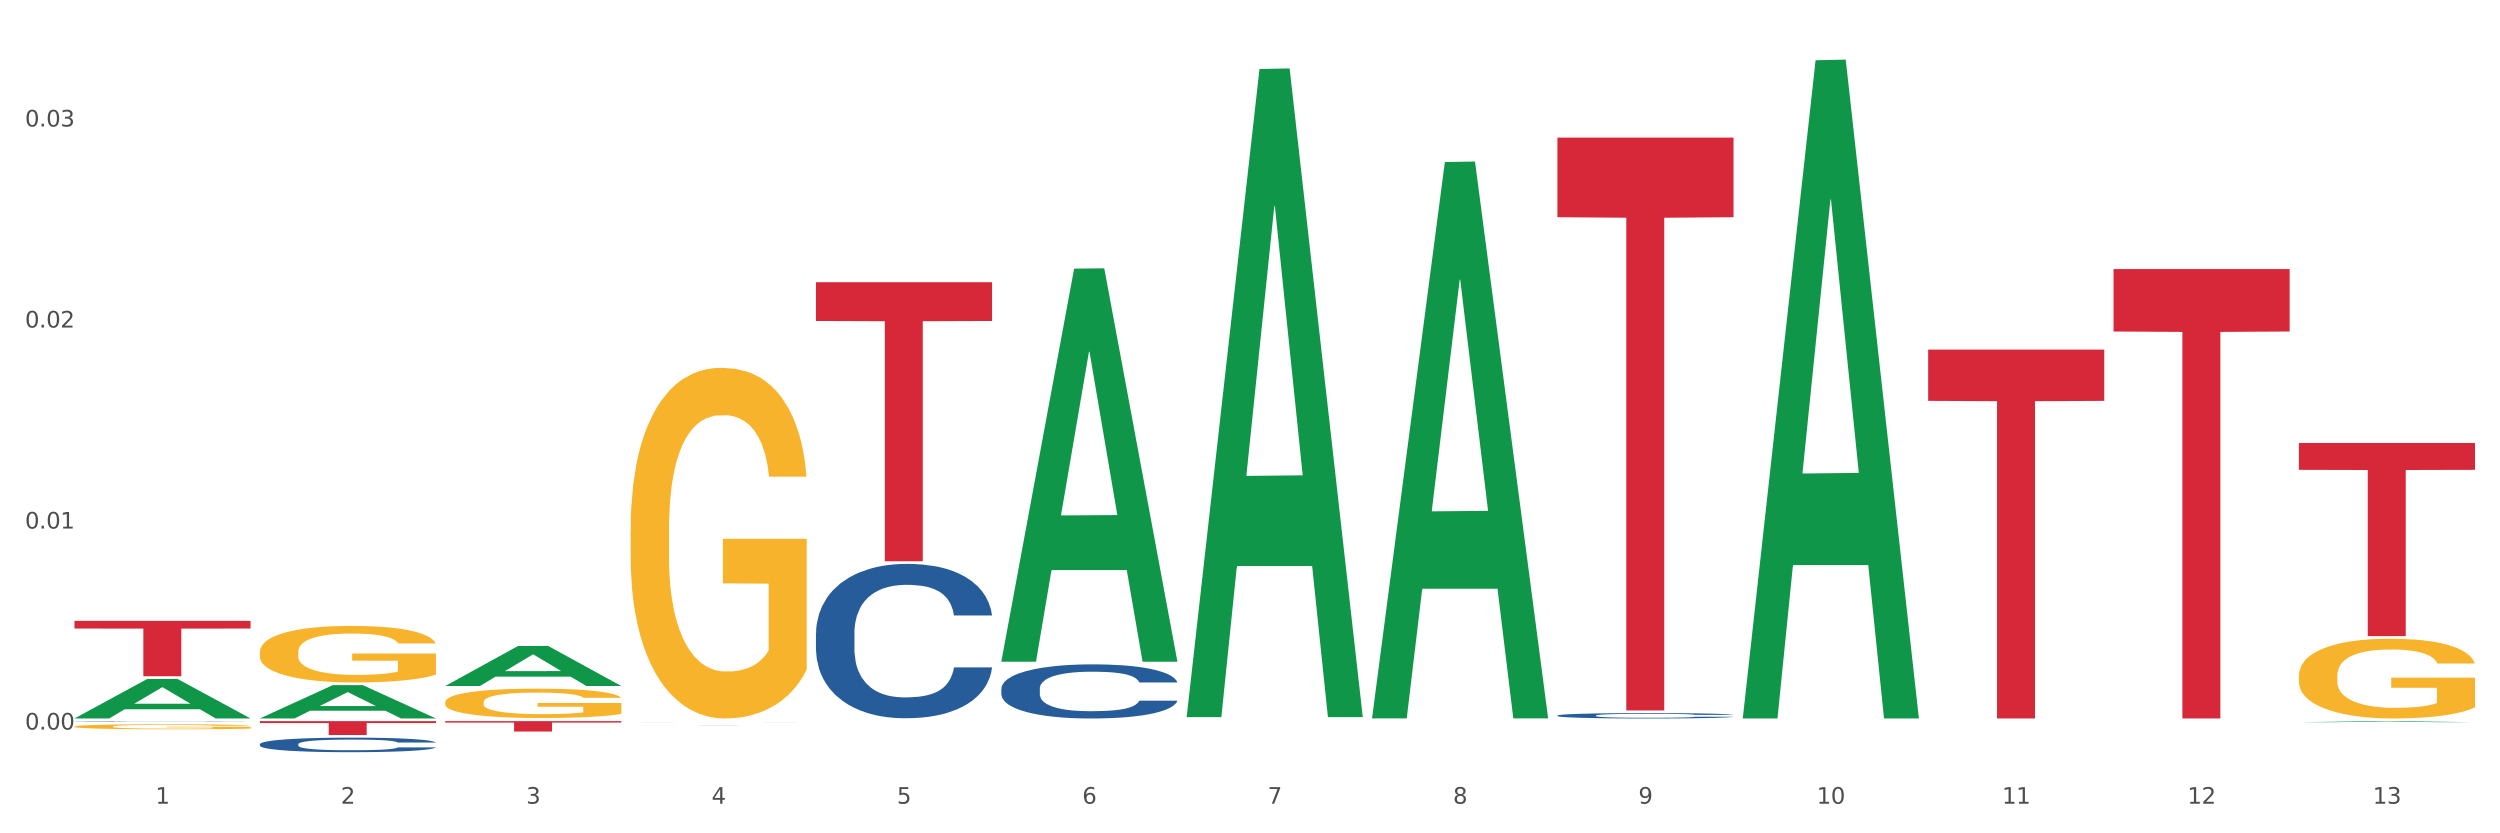 <?xml version="1.0" encoding="utf-8" standalone="no"?>
<!DOCTYPE svg PUBLIC "-//W3C//DTD SVG 1.1//EN"
  "http://www.w3.org/Graphics/SVG/1.1/DTD/svg11.dtd">
<svg xmlns:xlink="http://www.w3.org/1999/xlink" width="1080pt" height="360pt" viewBox="0 0 1080 360" xmlns="http://www.w3.org/2000/svg" version="1.1">
 <rect x="0" y="0" width="1080" height="360" fill="#333333" stroke="none"/>
 <defs>
  <style type="text/css">*{stroke-linejoin: round; stroke-linecap: butt}</style>
 </defs>
 <g id="figure_1">
  <g id="patch_1">
   <path d="M 0 360 
L 1080 360 
L 1080 0 
L 0 0 
z
" style="fill: #ffffff; stroke: #ffffff; stroke-linejoin: miter"/>
  </g>
  <g id="axes_1">
   <g id="matplotlib.axis_1">
    <g id="xtick_1">
     <g id="text_1">
      <!-- 1 -->
      <g style="fill: #4d4d4d" transform="translate(67.159 347.204) scale(0.096 -0.096)">
       <defs>
        <path id="DejaVuSans-31" d="M 794 531 
L 1825 531 
L 1825 4091 
L 703 3866 
L 703 4441 
L 1819 4666 
L 2450 4666 
L 2450 531 
L 3481 531 
L 3481 0 
L 794 0 
L 794 531 
z
" transform="scale(0.016)"/>
       </defs>
       <use xlink:href="#DejaVuSans-31"/>
      </g>
     </g>
    </g>
    <g id="xtick_2">
     <g id="text_2">
      <!-- 2 -->
      <g style="fill: #4d4d4d" transform="translate(147.238 347.204) scale(0.096 -0.096)">
       <defs>
        <path id="DejaVuSans-32" d="M 1228 531 
L 3431 531 
L 3431 0 
L 469 0 
L 469 531 
Q 828 903 1448 1529 
Q 2069 2156 2228 2338 
Q 2531 2678 2651 2914 
Q 2772 3150 2772 3378 
Q 2772 3750 2511 3984 
Q 2250 4219 1831 4219 
Q 1534 4219 1204 4116 
Q 875 4013 500 3803 
L 500 4441 
Q 881 4594 1212 4672 
Q 1544 4750 1819 4750 
Q 2544 4750 2975 4387 
Q 3406 4025 3406 3419 
Q 3406 3131 3298 2873 
Q 3191 2616 2906 2266 
Q 2828 2175 2409 1742 
Q 1991 1309 1228 531 
z
" transform="scale(0.016)"/>
       </defs>
       <use xlink:href="#DejaVuSans-32"/>
      </g>
     </g>
    </g>
    <g id="xtick_3">
     <g id="text_3">
      <!-- 3 -->
      <g style="fill: #4d4d4d" transform="translate(227.317 347.204) scale(0.096 -0.096)">
       <defs>
        <path id="DejaVuSans-33" d="M 2597 2516 
Q 3050 2419 3304 2112 
Q 3559 1806 3559 1356 
Q 3559 666 3084 287 
Q 2609 -91 1734 -91 
Q 1441 -91 1130 -33 
Q 819 25 488 141 
L 488 750 
Q 750 597 1062 519 
Q 1375 441 1716 441 
Q 2309 441 2620 675 
Q 2931 909 2931 1356 
Q 2931 1769 2642 2001 
Q 2353 2234 1838 2234 
L 1294 2234 
L 1294 2753 
L 1863 2753 
Q 2328 2753 2575 2939 
Q 2822 3125 2822 3475 
Q 2822 3834 2567 4026 
Q 2313 4219 1838 4219 
Q 1578 4219 1281 4162 
Q 984 4106 628 3988 
L 628 4550 
Q 988 4650 1302 4700 
Q 1616 4750 1894 4750 
Q 2613 4750 3031 4423 
Q 3450 4097 3450 3541 
Q 3450 3153 3228 2886 
Q 3006 2619 2597 2516 
z
" transform="scale(0.016)"/>
       </defs>
       <use xlink:href="#DejaVuSans-33"/>
      </g>
     </g>
    </g>
    <g id="xtick_4">
     <g id="text_4">
      <!-- 4 -->
      <g style="fill: #4d4d4d" transform="translate(307.396 347.204) scale(0.096 -0.096)">
       <defs>
        <path id="DejaVuSans-34" d="M 2419 4116 
L 825 1625 
L 2419 1625 
L 2419 4116 
z
M 2253 4666 
L 3047 4666 
L 3047 1625 
L 3713 1625 
L 3713 1100 
L 3047 1100 
L 3047 0 
L 2419 0 
L 2419 1100 
L 313 1100 
L 313 1709 
L 2253 4666 
z
" transform="scale(0.016)"/>
       </defs>
       <use xlink:href="#DejaVuSans-34"/>
      </g>
     </g>
    </g>
    <g id="xtick_5">
     <g id="text_5">
      <!-- 5 -->
      <g style="fill: #4d4d4d" transform="translate(387.475 347.204) scale(0.096 -0.096)">
       <defs>
        <path id="DejaVuSans-35" d="M 691 4666 
L 3169 4666 
L 3169 4134 
L 1269 4134 
L 1269 2991 
Q 1406 3038 1543 3061 
Q 1681 3084 1819 3084 
Q 2600 3084 3056 2656 
Q 3513 2228 3513 1497 
Q 3513 744 3044 326 
Q 2575 -91 1722 -91 
Q 1428 -91 1123 -41 
Q 819 9 494 109 
L 494 744 
Q 775 591 1075 516 
Q 1375 441 1709 441 
Q 2250 441 2565 725 
Q 2881 1009 2881 1497 
Q 2881 1984 2565 2268 
Q 2250 2553 1709 2553 
Q 1456 2553 1204 2497 
Q 953 2441 691 2322 
L 691 4666 
z
" transform="scale(0.016)"/>
       </defs>
       <use xlink:href="#DejaVuSans-35"/>
      </g>
     </g>
    </g>
    <g id="xtick_6">
     <g id="text_6">
      <!-- 6 -->
      <g style="fill: #4d4d4d" transform="translate(467.554 347.204) scale(0.096 -0.096)">
       <defs>
        <path id="DejaVuSans-36" d="M 2113 2584 
Q 1688 2584 1439 2293 
Q 1191 2003 1191 1497 
Q 1191 994 1439 701 
Q 1688 409 2113 409 
Q 2538 409 2786 701 
Q 3034 994 3034 1497 
Q 3034 2003 2786 2293 
Q 2538 2584 2113 2584 
z
M 3366 4563 
L 3366 3988 
Q 3128 4100 2886 4159 
Q 2644 4219 2406 4219 
Q 1781 4219 1451 3797 
Q 1122 3375 1075 2522 
Q 1259 2794 1537 2939 
Q 1816 3084 2150 3084 
Q 2853 3084 3261 2657 
Q 3669 2231 3669 1497 
Q 3669 778 3244 343 
Q 2819 -91 2113 -91 
Q 1303 -91 875 529 
Q 447 1150 447 2328 
Q 447 3434 972 4092 
Q 1497 4750 2381 4750 
Q 2619 4750 2861 4703 
Q 3103 4656 3366 4563 
z
" transform="scale(0.016)"/>
       </defs>
       <use xlink:href="#DejaVuSans-36"/>
      </g>
     </g>
    </g>
    <g id="xtick_7">
     <g id="text_7">
      <!-- 7 -->
      <g style="fill: #4d4d4d" transform="translate(547.634 347.204) scale(0.096 -0.096)">
       <defs>
        <path id="DejaVuSans-37" d="M 525 4666 
L 3525 4666 
L 3525 4397 
L 1831 0 
L 1172 0 
L 2766 4134 
L 525 4134 
L 525 4666 
z
" transform="scale(0.016)"/>
       </defs>
       <use xlink:href="#DejaVuSans-37"/>
      </g>
     </g>
    </g>
    <g id="xtick_8">
     <g id="text_8">
      <!-- 8 -->
      <g style="fill: #4d4d4d" transform="translate(627.713 347.204) scale(0.096 -0.096)">
       <defs>
        <path id="DejaVuSans-38" d="M 2034 2216 
Q 1584 2216 1326 1975 
Q 1069 1734 1069 1313 
Q 1069 891 1326 650 
Q 1584 409 2034 409 
Q 2484 409 2743 651 
Q 3003 894 3003 1313 
Q 3003 1734 2745 1975 
Q 2488 2216 2034 2216 
z
M 1403 2484 
Q 997 2584 770 2862 
Q 544 3141 544 3541 
Q 544 4100 942 4425 
Q 1341 4750 2034 4750 
Q 2731 4750 3128 4425 
Q 3525 4100 3525 3541 
Q 3525 3141 3298 2862 
Q 3072 2584 2669 2484 
Q 3125 2378 3379 2068 
Q 3634 1759 3634 1313 
Q 3634 634 3220 271 
Q 2806 -91 2034 -91 
Q 1263 -91 848 271 
Q 434 634 434 1313 
Q 434 1759 690 2068 
Q 947 2378 1403 2484 
z
M 1172 3481 
Q 1172 3119 1398 2916 
Q 1625 2713 2034 2713 
Q 2441 2713 2670 2916 
Q 2900 3119 2900 3481 
Q 2900 3844 2670 4047 
Q 2441 4250 2034 4250 
Q 1625 4250 1398 4047 
Q 1172 3844 1172 3481 
z
" transform="scale(0.016)"/>
       </defs>
       <use xlink:href="#DejaVuSans-38"/>
      </g>
     </g>
    </g>
    <g id="xtick_9">
     <g id="text_9">
      <!-- 9 -->
      <g style="fill: #4d4d4d" transform="translate(707.792 347.204) scale(0.096 -0.096)">
       <defs>
        <path id="DejaVuSans-39" d="M 703 97 
L 703 672 
Q 941 559 1184 500 
Q 1428 441 1663 441 
Q 2288 441 2617 861 
Q 2947 1281 2994 2138 
Q 2813 1869 2534 1725 
Q 2256 1581 1919 1581 
Q 1219 1581 811 2004 
Q 403 2428 403 3163 
Q 403 3881 828 4315 
Q 1253 4750 1959 4750 
Q 2769 4750 3195 4129 
Q 3622 3509 3622 2328 
Q 3622 1225 3098 567 
Q 2575 -91 1691 -91 
Q 1453 -91 1209 -44 
Q 966 3 703 97 
z
M 1959 2075 
Q 2384 2075 2632 2365 
Q 2881 2656 2881 3163 
Q 2881 3666 2632 3958 
Q 2384 4250 1959 4250 
Q 1534 4250 1286 3958 
Q 1038 3666 1038 3163 
Q 1038 2656 1286 2365 
Q 1534 2075 1959 2075 
z
" transform="scale(0.016)"/>
       </defs>
       <use xlink:href="#DejaVuSans-39"/>
      </g>
     </g>
    </g>
    <g id="xtick_10">
     <g id="text_10">
      <!-- 10 -->
      <g style="fill: #4d4d4d" transform="translate(784.817 347.204) scale(0.096 -0.096)">
       <defs>
        <path id="DejaVuSans-30" d="M 2034 4250 
Q 1547 4250 1301 3770 
Q 1056 3291 1056 2328 
Q 1056 1369 1301 889 
Q 1547 409 2034 409 
Q 2525 409 2770 889 
Q 3016 1369 3016 2328 
Q 3016 3291 2770 3770 
Q 2525 4250 2034 4250 
z
M 2034 4750 
Q 2819 4750 3233 4129 
Q 3647 3509 3647 2328 
Q 3647 1150 3233 529 
Q 2819 -91 2034 -91 
Q 1250 -91 836 529 
Q 422 1150 422 2328 
Q 422 3509 836 4129 
Q 1250 4750 2034 4750 
z
" transform="scale(0.016)"/>
       </defs>
       <use xlink:href="#DejaVuSans-31"/>
       <use xlink:href="#DejaVuSans-30" transform="translate(63.623 0)"/>
      </g>
     </g>
    </g>
    <g id="xtick_11">
     <g id="text_11">
      <!-- 11 -->
      <g style="fill: #4d4d4d" transform="translate(864.896 347.204) scale(0.096 -0.096)">
       <use xlink:href="#DejaVuSans-31"/>
       <use xlink:href="#DejaVuSans-31" transform="translate(63.623 0)"/>
      </g>
     </g>
    </g>
    <g id="xtick_12">
     <g id="text_12">
      <!-- 12 -->
      <g style="fill: #4d4d4d" transform="translate(944.975 347.204) scale(0.096 -0.096)">
       <use xlink:href="#DejaVuSans-31"/>
       <use xlink:href="#DejaVuSans-32" transform="translate(63.623 0)"/>
      </g>
     </g>
    </g>
    <g id="xtick_13">
     <g id="text_13">
      <!-- 13 -->
      <g style="fill: #4d4d4d" transform="translate(1025.054 347.204) scale(0.096 -0.096)">
       <use xlink:href="#DejaVuSans-31"/>
       <use xlink:href="#DejaVuSans-33" transform="translate(63.623 0)"/>
      </g>
     </g>
    </g>
    <g id="xtick_14"/>
    <g id="xtick_15"/>
    <g id="xtick_16"/>
    <g id="xtick_17"/>
    <g id="xtick_18"/>
    <g id="xtick_19"/>
    <g id="xtick_20"/>
    <g id="xtick_21"/>
    <g id="xtick_22"/>
    <g id="xtick_23"/>
    <g id="xtick_24"/>
    <g id="xtick_25"/>
   </g>
   <g id="matplotlib.axis_2">
    <g id="ytick_1">
     <g id="text_14">
      <!-- 0.00 -->
      <g style="fill: #4d4d4d" transform="translate(10.8 315.176) scale(0.096 -0.096)">
       <defs>
        <path id="DejaVuSans-2e" d="M 684 794 
L 1344 794 
L 1344 0 
L 684 0 
L 684 794 
z
" transform="scale(0.016)"/>
       </defs>
       <use xlink:href="#DejaVuSans-30"/>
       <use xlink:href="#DejaVuSans-2e" transform="translate(63.623 0)"/>
       <use xlink:href="#DejaVuSans-30" transform="translate(95.41 0)"/>
       <use xlink:href="#DejaVuSans-30" transform="translate(159.033 0)"/>
      </g>
     </g>
    </g>
    <g id="ytick_2">
     <g id="text_15">
      <!-- 0.01 -->
      <g style="fill: #4d4d4d" transform="translate(10.8 228.337) scale(0.096 -0.096)">
       <use xlink:href="#DejaVuSans-30"/>
       <use xlink:href="#DejaVuSans-2e" transform="translate(63.623 0)"/>
       <use xlink:href="#DejaVuSans-30" transform="translate(95.41 0)"/>
       <use xlink:href="#DejaVuSans-31" transform="translate(159.033 0)"/>
      </g>
     </g>
    </g>
    <g id="ytick_3">
     <g id="text_16">
      <!-- 0.02 -->
      <g style="fill: #4d4d4d" transform="translate(10.8 141.498) scale(0.096 -0.096)">
       <use xlink:href="#DejaVuSans-30"/>
       <use xlink:href="#DejaVuSans-2e" transform="translate(63.623 0)"/>
       <use xlink:href="#DejaVuSans-30" transform="translate(95.41 0)"/>
       <use xlink:href="#DejaVuSans-32" transform="translate(159.033 0)"/>
      </g>
     </g>
    </g>
    <g id="ytick_4">
     <g id="text_17">
      <!-- 0.03 -->
      <g style="fill: #4d4d4d" transform="translate(10.8 54.659) scale(0.096 -0.096)">
       <use xlink:href="#DejaVuSans-30"/>
       <use xlink:href="#DejaVuSans-2e" transform="translate(63.623 0)"/>
       <use xlink:href="#DejaVuSans-30" transform="translate(95.41 0)"/>
       <use xlink:href="#DejaVuSans-33" transform="translate(159.033 0)"/>
      </g>
     </g>
    </g>
    <g id="ytick_5"/>
    <g id="ytick_6"/>
    <g id="ytick_7"/>
   </g>
   <g id="PolyCollection_1">
    <path d="M 32.175 310.354 
L 32.253 310.338 
L 63.625 293.297 
L 76.644 293.281 
L 108.25 310.386 
L 93.192 310.386 
L 86.369 306.403 
L 53.978 306.403 
L 53.743 306.467 
L 47.155 310.386 
L 32.175 310.386 
L 32.175 310.354 
L 58.056 304.026 
L 82.291 304.01 
L 70.291 296.927 
L 70.134 296.895 
L 69.977 296.943 
L 57.978 304.01 
L 58.056 304.026 
L 32.175 310.354 
z
" clip-path="url(#pf2cd814789)" style="fill: #109648"/>
    <path d="M 272.412 228.9 
L 272.502 228.761 
L 272.502 223.781 
L 272.682 219.492 
L 273.58 209.116 
L 274.927 200.539 
L 275.915 195.973 
L 276.903 192.238 
L 278.071 188.502 
L 279.508 184.629 
L 282.113 178.957 
L 283.729 176.051 
L 285.705 173.008 
L 289.298 168.581 
L 291.903 166.09 
L 294.597 164.015 
L 298.998 161.525 
L 301.873 160.418 
L 304.926 159.588 
L 308.609 159.035 
L 311.393 158.896 
L 317.501 159.311 
L 322.71 160.556 
L 325.225 161.525 
L 328.458 163.185 
L 330.165 164.292 
L 332.949 166.505 
L 335.823 169.411 
L 337.799 171.901 
L 340.763 176.605 
L 343.009 181.308 
L 345.075 187.119 
L 346.152 191.131 
L 346.961 194.866 
L 347.679 199.155 
L 348.398 205.934 
L 332.231 205.934 
L 331.602 201.092 
L 330.614 196.527 
L 329.177 192.099 
L 327.919 189.333 
L 325.764 185.874 
L 323.788 183.66 
L 321.722 182 
L 319.207 180.617 
L 317.231 179.925 
L 314.447 179.372 
L 308.968 179.51 
L 305.286 180.617 
L 302.771 182 
L 301.154 183.245 
L 299.717 184.629 
L 298.1 186.566 
L 296.214 189.471 
L 294.867 192.099 
L 293.52 195.42 
L 292.442 198.74 
L 291.454 202.614 
L 290.645 206.764 
L 290.017 211.053 
L 289.478 216.31 
L 289.029 225.026 
L 289.029 243.979 
L 289.208 248.268 
L 289.657 253.94 
L 290.196 258.229 
L 291.094 263.348 
L 291.903 266.807 
L 293.43 271.787 
L 295.136 275.938 
L 296.483 278.566 
L 297.831 280.78 
L 300.166 283.823 
L 302.771 286.313 
L 305.016 287.835 
L 308.07 289.219 
L 310.136 289.772 
L 311.932 290.049 
L 316.333 290.049 
L 319.477 289.634 
L 322.98 288.665 
L 325.674 287.42 
L 327.919 285.898 
L 330.434 283.408 
L 332.051 281.056 
L 332.051 252.142 
L 312.291 252.004 
L 312.291 232.773 
L 348.488 232.773 
L 348.488 289.219 
L 346.961 292.124 
L 345.254 294.753 
L 343.458 297.105 
L 340.763 300.01 
L 337.53 302.777 
L 334.656 304.714 
L 331.602 306.374 
L 328.009 307.896 
L 323.339 309.279 
L 320.465 309.832 
L 316.872 310.247 
L 312.651 310.386 
L 308.968 310.109 
L 305.375 309.417 
L 301.603 308.172 
L 297.921 306.374 
L 295.136 304.575 
L 292.352 302.362 
L 289.388 299.456 
L 287.053 296.689 
L 285.256 294.199 
L 283.28 291.017 
L 281.125 286.867 
L 279.508 283.132 
L 278.071 279.258 
L 276.544 274.277 
L 275.466 269.989 
L 274.388 264.593 
L 273.76 260.581 
L 273.041 254.355 
L 272.502 245.64 
L 272.412 228.9 
z
" clip-path="url(#pf2cd814789)" style="fill: #f7b32b"/>
    <path d="M 993.125 291.86 
L 993.215 291.828 
L 993.215 290.696 
L 993.394 289.721 
L 994.292 287.362 
L 995.64 285.412 
L 996.628 284.374 
L 997.616 283.525 
L 998.783 282.675 
L 1000.22 281.795 
L 1002.825 280.505 
L 1004.442 279.845 
L 1006.418 279.153 
L 1010.01 278.146 
L 1012.615 277.58 
L 1015.31 277.108 
L 1019.711 276.542 
L 1022.585 276.29 
L 1025.639 276.102 
L 1029.321 275.976 
L 1032.105 275.945 
L 1038.213 276.039 
L 1043.422 276.322 
L 1045.937 276.542 
L 1049.171 276.92 
L 1050.877 277.171 
L 1053.662 277.674 
L 1056.536 278.335 
L 1058.512 278.901 
L 1061.476 279.971 
L 1063.721 281.04 
L 1065.787 282.361 
L 1066.865 283.273 
L 1067.673 284.122 
L 1068.392 285.097 
L 1069.11 286.639 
L 1052.943 286.639 
L 1052.314 285.538 
L 1051.326 284.5 
L 1049.889 283.493 
L 1048.632 282.864 
L 1046.476 282.078 
L 1044.5 281.575 
L 1042.434 281.197 
L 1039.92 280.883 
L 1037.944 280.725 
L 1035.159 280.6 
L 1029.68 280.631 
L 1025.998 280.883 
L 1023.483 281.197 
L 1021.866 281.48 
L 1020.429 281.795 
L 1018.813 282.235 
L 1016.926 282.896 
L 1015.579 283.493 
L 1014.232 284.248 
L 1013.154 285.003 
L 1012.166 285.884 
L 1011.358 286.827 
L 1010.729 287.802 
L 1010.19 288.998 
L 1009.741 290.979 
L 1009.741 295.288 
L 1009.921 296.263 
L 1010.37 297.553 
L 1010.909 298.528 
L 1011.807 299.692 
L 1012.615 300.478 
L 1014.142 301.61 
L 1015.849 302.554 
L 1017.196 303.152 
L 1018.543 303.655 
L 1020.878 304.347 
L 1023.483 304.913 
L 1025.728 305.259 
L 1028.782 305.573 
L 1030.848 305.699 
L 1032.644 305.762 
L 1037.045 305.762 
L 1040.189 305.668 
L 1043.692 305.448 
L 1046.386 305.165 
L 1048.632 304.819 
L 1051.147 304.252 
L 1052.763 303.718 
L 1052.763 297.144 
L 1033.004 297.113 
L 1033.004 292.741 
L 1069.2 292.741 
L 1069.2 305.573 
L 1067.673 306.234 
L 1065.967 306.832 
L 1064.17 307.366 
L 1061.476 308.027 
L 1058.242 308.656 
L 1055.368 309.096 
L 1052.314 309.474 
L 1048.722 309.82 
L 1044.051 310.134 
L 1041.177 310.26 
L 1037.584 310.354 
L 1033.363 310.386 
L 1029.68 310.323 
L 1026.088 310.166 
L 1022.315 309.883 
L 1018.633 309.474 
L 1015.849 309.065 
L 1013.064 308.562 
L 1010.1 307.901 
L 1007.765 307.272 
L 1005.969 306.706 
L 1003.993 305.982 
L 1001.837 305.039 
L 1000.22 304.19 
L 998.783 303.309 
L 997.256 302.177 
L 996.179 301.201 
L 995.101 299.975 
L 994.472 299.063 
L 993.754 297.647 
L 993.215 295.666 
L 993.125 291.86 
z
" clip-path="url(#pf2cd814789)" style="fill: #f7b32b"/>
    <path d="M 112.254 321.486 
L 112.344 321.48 
L 112.344 321.319 
L 112.614 321.101 
L 113.603 320.699 
L 114.862 320.394 
L 117.02 320.038 
L 118.189 319.889 
L 119.718 319.722 
L 122.865 319.452 
L 126.462 319.222 
L 128.98 319.096 
L 130.868 319.015 
L 135.095 318.872 
L 137.523 318.809 
L 140.04 318.757 
L 142.199 318.722 
L 145.796 318.682 
L 148.673 318.665 
L 152 318.659 
L 154.788 318.665 
L 158.475 318.688 
L 163.87 318.757 
L 165.938 318.797 
L 168.726 318.866 
L 171.604 318.958 
L 173.942 319.05 
L 176.639 319.182 
L 179.427 319.354 
L 182.125 319.573 
L 184.013 319.774 
L 185.542 319.986 
L 186.891 320.245 
L 187.88 320.526 
L 188.329 320.762 
L 171.873 320.762 
L 171.424 320.549 
L 170.525 320.319 
L 169.625 320.164 
L 168.636 320.038 
L 167.107 319.894 
L 165.759 319.802 
L 163.51 319.693 
L 161.442 319.624 
L 159.734 319.584 
L 157.665 319.55 
L 153.259 319.515 
L 150.112 319.515 
L 148.134 319.527 
L 145.706 319.555 
L 143.637 319.596 
L 141.209 319.664 
L 139.321 319.739 
L 137.433 319.837 
L 136.354 319.906 
L 134.735 320.032 
L 133.656 320.136 
L 132.217 320.314 
L 131.408 320.44 
L 129.969 320.767 
L 129.34 321.009 
L 129.07 321.175 
L 128.89 321.359 
L 128.89 322.255 
L 129.43 322.657 
L 129.879 322.83 
L 130.599 323.025 
L 131.947 323.278 
L 133.926 323.525 
L 135.994 323.703 
L 137.702 323.812 
L 139.321 323.892 
L 140.94 323.956 
L 142.918 324.013 
L 144.537 324.048 
L 146.965 324.082 
L 149.842 324.099 
L 152.09 324.099 
L 156.676 324.071 
L 158.745 324.042 
L 160.723 324.002 
L 162.881 323.938 
L 164.59 323.87 
L 165.579 323.818 
L 167.197 323.709 
L 168.456 323.594 
L 169.535 323.462 
L 170.255 323.347 
L 171.064 323.174 
L 171.694 322.979 
L 171.873 322.876 
L 188.329 322.876 
L 187.97 323.083 
L 187.34 323.284 
L 186.081 323.554 
L 185.092 323.709 
L 183.563 323.898 
L 181.945 324.059 
L 179.697 324.237 
L 177.628 324.369 
L 175.47 324.484 
L 173.132 324.588 
L 168.906 324.731 
L 167.377 324.771 
L 164.14 324.84 
L 161.622 324.881 
L 157.935 324.921 
L 154.158 324.944 
L 150.202 324.95 
L 146.695 324.938 
L 142.828 324.904 
L 140.4 324.869 
L 137.702 324.817 
L 134.555 324.737 
L 131.588 324.639 
L 128.8 324.524 
L 126.192 324.392 
L 123.764 324.243 
L 120.617 323.996 
L 118.279 323.755 
L 116.57 323.531 
L 115.401 323.341 
L 114.232 323.1 
L 113.603 322.933 
L 112.614 322.531 
L 112.254 322.158 
L 112.254 321.486 
z
" clip-path="url(#pf2cd814789)" style="fill: #255c99"/>
    <path d="M 32.175 313.882 
L 32.265 313.88 
L 32.265 313.808 
L 32.444 313.747 
L 33.343 313.598 
L 34.69 313.475 
L 35.678 313.409 
L 36.666 313.355 
L 37.833 313.302 
L 39.271 313.246 
L 41.875 313.165 
L 43.492 313.123 
L 45.468 313.079 
L 49.061 313.016 
L 51.665 312.98 
L 54.36 312.95 
L 58.761 312.915 
L 61.635 312.899 
L 64.689 312.887 
L 68.371 312.879 
L 71.156 312.877 
L 77.263 312.883 
L 82.473 312.901 
L 84.988 312.915 
L 88.221 312.938 
L 89.927 312.954 
L 92.712 312.986 
L 95.586 313.028 
L 97.562 313.064 
L 100.526 313.131 
L 102.771 313.199 
L 104.837 313.282 
L 105.915 313.34 
L 106.723 313.393 
L 107.442 313.455 
L 108.16 313.552 
L 91.993 313.552 
L 91.365 313.482 
L 90.377 313.417 
L 88.939 313.353 
L 87.682 313.314 
L 85.526 313.264 
L 83.55 313.232 
L 81.485 313.208 
L 78.97 313.189 
L 76.994 313.179 
L 74.209 313.171 
L 68.731 313.173 
L 65.048 313.189 
L 62.533 313.208 
L 60.917 313.226 
L 59.479 313.246 
L 57.863 313.274 
L 55.977 313.316 
L 54.629 313.353 
L 53.282 313.401 
L 52.204 313.449 
L 51.216 313.504 
L 50.408 313.564 
L 49.779 313.625 
L 49.24 313.701 
L 48.791 313.826 
L 48.791 314.098 
L 48.971 314.16 
L 49.42 314.241 
L 49.959 314.303 
L 50.857 314.376 
L 51.665 314.426 
L 53.192 314.497 
L 54.899 314.557 
L 56.246 314.594 
L 57.593 314.626 
L 59.929 314.67 
L 62.533 314.706 
L 64.779 314.727 
L 67.832 314.747 
L 69.898 314.755 
L 71.695 314.759 
L 76.096 314.759 
L 79.239 314.753 
L 82.742 314.739 
L 85.437 314.722 
L 87.682 314.7 
L 90.197 314.664 
L 91.814 314.63 
L 91.814 314.215 
L 72.054 314.213 
L 72.054 313.937 
L 108.25 313.937 
L 108.25 314.747 
L 106.723 314.789 
L 105.017 314.827 
L 103.22 314.861 
L 100.526 314.902 
L 97.292 314.942 
L 94.418 314.97 
L 91.365 314.994 
L 87.772 315.015 
L 83.101 315.035 
L 80.227 315.043 
L 76.635 315.049 
L 72.413 315.051 
L 68.731 315.047 
L 65.138 315.037 
L 61.366 315.019 
L 57.683 314.994 
L 54.899 314.968 
L 52.114 314.936 
L 49.15 314.894 
L 46.815 314.855 
L 45.019 314.819 
L 43.043 314.773 
L 40.887 314.714 
L 39.271 314.66 
L 37.833 314.604 
L 36.307 314.533 
L 35.229 314.471 
L 34.151 314.394 
L 33.522 314.336 
L 32.804 314.247 
L 32.265 314.122 
L 32.175 313.882 
z
" clip-path="url(#pf2cd814789)" style="fill: #f7b32b"/>
    <path d="M 993.125 191.37 
L 1069.2 191.37 
L 1069.2 202.964 
L 1039.275 203.043 
L 1039.275 274.801 
L 1022.87 274.801 
L 1022.87 203.043 
L 993.125 202.964 
L 993.125 191.448 
L 993.125 191.37 
z
" clip-path="url(#pf2cd814789)" style="fill: #d62839"/>
    <path d="M 913.046 116.226 
L 989.121 116.226 
L 989.121 143.208 
L 959.196 143.39 
L 959.196 310.386 
L 942.791 310.386 
L 942.791 143.39 
L 913.046 143.208 
L 913.046 116.408 
L 913.046 116.226 
z
" clip-path="url(#pf2cd814789)" style="fill: #d62839"/>
    <path d="M 832.967 151.028 
L 909.042 151.028 
L 909.042 173.173 
L 879.116 173.323 
L 879.116 310.383 
L 862.712 310.383 
L 862.712 173.323 
L 832.967 173.173 
L 832.967 151.178 
L 832.967 151.028 
z
" clip-path="url(#pf2cd814789)" style="fill: #d62839"/>
    <path d="M 192.333 303.367 
L 192.423 303.355 
L 192.423 302.938 
L 192.603 302.579 
L 193.501 301.711 
L 194.848 300.993 
L 195.836 300.611 
L 196.824 300.298 
L 197.992 299.986 
L 199.429 299.661 
L 202.034 299.187 
L 203.65 298.944 
L 205.626 298.689 
L 209.219 298.318 
L 211.824 298.11 
L 214.518 297.936 
L 218.919 297.728 
L 221.793 297.635 
L 224.847 297.566 
L 228.53 297.519 
L 231.314 297.508 
L 237.422 297.542 
L 242.631 297.647 
L 245.146 297.728 
L 248.379 297.867 
L 250.086 297.959 
L 252.87 298.145 
L 255.744 298.388 
L 257.72 298.596 
L 260.684 298.99 
L 262.93 299.384 
L 264.995 299.87 
L 266.073 300.206 
L 266.882 300.518 
L 267.6 300.877 
L 268.319 301.445 
L 252.152 301.445 
L 251.523 301.039 
L 250.535 300.657 
L 249.098 300.287 
L 247.84 300.055 
L 245.685 299.766 
L 243.709 299.58 
L 241.643 299.441 
L 239.128 299.326 
L 237.152 299.268 
L 234.368 299.221 
L 228.889 299.233 
L 225.206 299.326 
L 222.692 299.441 
L 221.075 299.546 
L 219.638 299.661 
L 218.021 299.824 
L 216.135 300.067 
L 214.788 300.287 
L 213.44 300.565 
L 212.363 300.843 
L 211.375 301.167 
L 210.566 301.514 
L 209.937 301.873 
L 209.399 302.313 
L 208.949 303.043 
L 208.949 304.629 
L 209.129 304.988 
L 209.578 305.463 
L 210.117 305.822 
L 211.015 306.25 
L 211.824 306.54 
L 213.351 306.957 
L 215.057 307.304 
L 216.404 307.524 
L 217.752 307.709 
L 220.087 307.964 
L 222.692 308.172 
L 224.937 308.3 
L 227.991 308.416 
L 230.057 308.462 
L 231.853 308.485 
L 236.254 308.485 
L 239.398 308.45 
L 242.9 308.369 
L 245.595 308.265 
L 247.84 308.138 
L 250.355 307.929 
L 251.972 307.732 
L 251.972 305.312 
L 232.212 305.301 
L 232.212 303.691 
L 268.408 303.691 
L 268.408 308.416 
L 266.882 308.659 
L 265.175 308.879 
L 263.379 309.076 
L 260.684 309.319 
L 257.451 309.55 
L 254.577 309.712 
L 251.523 309.851 
L 247.93 309.979 
L 243.26 310.095 
L 240.386 310.141 
L 236.793 310.176 
L 232.571 310.187 
L 228.889 310.164 
L 225.296 310.106 
L 221.524 310.002 
L 217.841 309.851 
L 215.057 309.701 
L 212.273 309.516 
L 209.309 309.272 
L 206.974 309.041 
L 205.177 308.832 
L 203.201 308.566 
L 201.046 308.219 
L 199.429 307.906 
L 197.992 307.582 
L 196.465 307.165 
L 195.387 306.806 
L 194.309 306.354 
L 193.681 306.019 
L 192.962 305.498 
L 192.423 304.768 
L 192.333 303.367 
z
" clip-path="url(#pf2cd814789)" style="fill: #f7b32b"/>
    <path d="M 672.808 59.441 
L 748.883 59.441 
L 748.883 93.832 
L 718.958 94.064 
L 718.958 306.912 
L 702.553 306.912 
L 702.553 94.064 
L 672.808 93.832 
L 672.808 59.673 
L 672.808 59.441 
z
" clip-path="url(#pf2cd814789)" style="fill: #d62839"/>
    <path d="M 272.412 313.409 
L 348.488 313.409 
L 348.488 313.416 
L 318.562 313.416 
L 318.562 313.462 
L 302.157 313.462 
L 302.157 313.416 
L 272.412 313.416 
L 272.412 313.409 
L 272.412 313.409 
z
" clip-path="url(#pf2cd814789)" style="fill: #d62839"/>
    <path d="M 192.333 311.529 
L 268.408 311.529 
L 268.408 312.155 
L 238.483 312.159 
L 238.483 316.032 
L 222.078 316.032 
L 222.078 312.159 
L 192.333 312.155 
L 192.333 311.533 
L 192.333 311.529 
z
" clip-path="url(#pf2cd814789)" style="fill: #d62839"/>
    <path d="M 112.254 311.529 
L 188.329 311.529 
L 188.329 312.361 
L 158.404 312.367 
L 158.404 317.516 
L 141.999 317.516 
L 141.999 312.367 
L 112.254 312.361 
L 112.254 311.534 
L 112.254 311.529 
z
" clip-path="url(#pf2cd814789)" style="fill: #d62839"/>
    <path d="M 32.175 268.207 
L 108.25 268.207 
L 108.25 271.532 
L 78.325 271.555 
L 78.325 292.138 
L 61.92 292.138 
L 61.92 271.555 
L 32.175 271.532 
L 32.175 268.229 
L 32.175 268.207 
z
" clip-path="url(#pf2cd814789)" style="fill: #d62839"/>
    <path d="M 672.808 309.103 
L 672.898 309.1 
L 672.898 309.041 
L 673.168 308.96 
L 674.157 308.811 
L 675.416 308.698 
L 677.574 308.566 
L 678.743 308.511 
L 680.272 308.449 
L 683.419 308.349 
L 687.016 308.264 
L 689.534 308.217 
L 691.422 308.187 
L 695.649 308.134 
L 698.077 308.111 
L 700.595 308.092 
L 702.753 308.079 
L 706.35 308.064 
L 709.227 308.058 
L 712.554 308.055 
L 715.342 308.058 
L 719.029 308.066 
L 724.424 308.092 
L 726.492 308.107 
L 729.28 308.132 
L 732.158 308.166 
L 734.496 308.2 
L 737.193 308.249 
L 739.981 308.313 
L 742.679 308.394 
L 744.567 308.468 
L 746.096 308.547 
L 747.445 308.643 
L 748.434 308.747 
L 748.883 308.834 
L 732.427 308.834 
L 731.978 308.756 
L 731.079 308.671 
L 730.179 308.613 
L 729.19 308.566 
L 727.661 308.513 
L 726.313 308.479 
L 724.065 308.439 
L 721.996 308.413 
L 720.288 308.398 
L 718.22 308.385 
L 713.813 308.373 
L 710.666 308.373 
L 708.688 308.377 
L 706.26 308.387 
L 704.191 308.402 
L 701.764 308.428 
L 699.875 308.456 
L 697.987 308.492 
L 696.908 308.517 
L 695.289 308.564 
L 694.21 308.602 
L 692.771 308.668 
L 691.962 308.715 
L 690.523 308.837 
L 689.894 308.926 
L 689.624 308.988 
L 689.444 309.056 
L 689.444 309.388 
L 689.984 309.537 
L 690.433 309.601 
L 691.153 309.673 
L 692.501 309.767 
L 694.48 309.858 
L 696.548 309.924 
L 698.257 309.964 
L 699.875 309.994 
L 701.494 310.018 
L 703.472 310.039 
L 705.091 310.052 
L 707.519 310.064 
L 710.396 310.071 
L 712.644 310.071 
L 717.23 310.06 
L 719.299 310.05 
L 721.277 310.035 
L 723.435 310.011 
L 725.144 309.986 
L 726.133 309.967 
L 727.751 309.926 
L 729.01 309.884 
L 730.089 309.835 
L 730.809 309.792 
L 731.618 309.728 
L 732.248 309.656 
L 732.427 309.618 
L 748.883 309.618 
L 748.524 309.694 
L 747.894 309.769 
L 746.635 309.869 
L 745.646 309.926 
L 744.117 309.996 
L 742.499 310.056 
L 740.251 310.122 
L 738.183 310.171 
L 736.024 310.213 
L 733.686 310.252 
L 729.46 310.305 
L 727.931 310.32 
L 724.694 310.345 
L 722.176 310.36 
L 718.489 310.375 
L 714.713 310.384 
L 710.756 310.386 
L 707.249 310.382 
L 703.382 310.369 
L 700.954 310.356 
L 698.257 310.337 
L 695.109 310.307 
L 692.142 310.271 
L 689.354 310.228 
L 686.746 310.179 
L 684.318 310.124 
L 681.171 310.033 
L 678.833 309.943 
L 677.125 309.86 
L 675.956 309.79 
L 674.787 309.701 
L 674.157 309.639 
L 673.168 309.49 
L 672.808 309.352 
L 672.808 309.103 
z
" clip-path="url(#pf2cd814789)" style="fill: #255c99"/>
    <path d="M 432.571 297.51 
L 432.661 297.488 
L 432.661 296.89 
L 432.93 296.079 
L 433.92 294.584 
L 435.179 293.452 
L 437.337 292.129 
L 438.506 291.573 
L 440.034 290.954 
L 443.182 289.95 
L 446.779 289.096 
L 449.297 288.627 
L 451.185 288.328 
L 455.411 287.794 
L 457.839 287.559 
L 460.357 287.367 
L 462.515 287.239 
L 466.112 287.089 
L 468.99 287.025 
L 472.317 287.004 
L 475.105 287.025 
L 478.791 287.11 
L 484.187 287.367 
L 486.255 287.516 
L 489.043 287.772 
L 491.92 288.114 
L 494.258 288.456 
L 496.956 288.947 
L 499.744 289.587 
L 502.441 290.399 
L 504.33 291.146 
L 505.858 291.936 
L 507.207 292.897 
L 508.196 293.944 
L 508.646 294.819 
L 492.19 294.819 
L 491.74 294.029 
L 490.841 293.175 
L 489.942 292.598 
L 488.953 292.129 
L 487.424 291.595 
L 486.075 291.253 
L 483.827 290.847 
L 481.759 290.591 
L 480.05 290.442 
L 477.982 290.313 
L 473.576 290.185 
L 470.429 290.185 
L 468.45 290.228 
L 466.022 290.335 
L 463.954 290.484 
L 461.526 290.741 
L 459.638 291.018 
L 457.749 291.381 
L 456.67 291.637 
L 455.052 292.107 
L 453.973 292.492 
L 452.534 293.153 
L 451.724 293.623 
L 450.286 294.84 
L 449.656 295.737 
L 449.386 296.357 
L 449.207 297.04 
L 449.207 300.371 
L 449.746 301.866 
L 450.196 302.506 
L 450.915 303.232 
L 452.264 304.172 
L 454.242 305.09 
L 456.311 305.752 
L 458.019 306.158 
L 459.638 306.457 
L 461.256 306.692 
L 463.235 306.905 
L 464.853 307.033 
L 467.281 307.161 
L 470.159 307.225 
L 472.407 307.225 
L 476.993 307.119 
L 479.061 307.012 
L 481.039 306.862 
L 483.198 306.628 
L 484.906 306.371 
L 485.895 306.179 
L 487.514 305.773 
L 488.773 305.346 
L 489.852 304.855 
L 490.571 304.428 
L 491.381 303.788 
L 492.01 303.062 
L 492.19 302.677 
L 508.646 302.677 
L 508.286 303.446 
L 507.657 304.193 
L 506.398 305.197 
L 505.409 305.773 
L 503.88 306.478 
L 502.261 307.076 
L 500.013 307.738 
L 497.945 308.229 
L 495.787 308.656 
L 493.449 309.041 
L 489.222 309.574 
L 487.694 309.724 
L 484.457 309.98 
L 481.939 310.13 
L 478.252 310.279 
L 474.475 310.364 
L 470.518 310.386 
L 467.011 310.343 
L 463.145 310.215 
L 460.717 310.087 
L 458.019 309.895 
L 454.872 309.596 
L 451.904 309.233 
L 449.117 308.806 
L 446.509 308.315 
L 444.081 307.759 
L 440.934 306.841 
L 438.596 305.944 
L 436.887 305.111 
L 435.718 304.407 
L 434.549 303.51 
L 433.92 302.891 
L 432.93 301.396 
L 432.571 300.008 
L 432.571 297.51 
z
" clip-path="url(#pf2cd814789)" style="fill: #255c99"/>
    <path d="M 352.492 273.564 
L 352.582 273.503 
L 352.582 271.797 
L 352.851 269.483 
L 353.84 265.219 
L 355.099 261.991 
L 357.258 258.215 
L 358.427 256.631 
L 359.955 254.865 
L 363.103 252.002 
L 366.699 249.566 
L 369.217 248.226 
L 371.106 247.373 
L 375.332 245.85 
L 377.76 245.181 
L 380.278 244.632 
L 382.436 244.267 
L 386.033 243.841 
L 388.911 243.658 
L 392.238 243.597 
L 395.025 243.658 
L 398.712 243.901 
L 404.108 244.632 
L 406.176 245.059 
L 408.963 245.79 
L 411.841 246.764 
L 414.179 247.739 
L 416.877 249.14 
L 419.664 250.967 
L 422.362 253.281 
L 424.25 255.413 
L 425.779 257.667 
L 427.128 260.407 
L 428.117 263.392 
L 428.567 265.889 
L 412.111 265.889 
L 411.661 263.636 
L 410.762 261.199 
L 409.863 259.555 
L 408.874 258.215 
L 407.345 256.692 
L 405.996 255.718 
L 403.748 254.56 
L 401.68 253.829 
L 399.971 253.403 
L 397.903 253.038 
L 393.497 252.672 
L 390.349 252.672 
L 388.371 252.794 
L 385.943 253.099 
L 383.875 253.525 
L 381.447 254.256 
L 379.559 255.048 
L 377.67 256.083 
L 376.591 256.814 
L 374.972 258.154 
L 373.893 259.25 
L 372.455 261.138 
L 371.645 262.478 
L 370.207 265.95 
L 369.577 268.508 
L 369.307 270.275 
L 369.127 272.224 
L 369.127 281.725 
L 369.667 285.989 
L 370.117 287.816 
L 370.836 289.887 
L 372.185 292.567 
L 374.163 295.186 
L 376.231 297.074 
L 377.94 298.231 
L 379.559 299.084 
L 381.177 299.754 
L 383.155 300.363 
L 384.774 300.728 
L 387.202 301.094 
L 390.08 301.277 
L 392.328 301.277 
L 396.914 300.972 
L 398.982 300.667 
L 400.96 300.241 
L 403.118 299.571 
L 404.827 298.84 
L 405.816 298.292 
L 407.435 297.135 
L 408.694 295.917 
L 409.773 294.516 
L 410.492 293.298 
L 411.302 291.47 
L 411.931 289.4 
L 412.111 288.303 
L 428.567 288.303 
L 428.207 290.496 
L 427.578 292.628 
L 426.319 295.49 
L 425.33 297.135 
L 423.801 299.145 
L 422.182 300.85 
L 419.934 302.738 
L 417.866 304.139 
L 415.708 305.357 
L 413.37 306.454 
L 409.143 307.976 
L 407.615 308.403 
L 404.377 309.134 
L 401.86 309.56 
L 398.173 309.986 
L 394.396 310.23 
L 390.439 310.291 
L 386.932 310.169 
L 383.066 309.804 
L 380.638 309.438 
L 377.94 308.89 
L 374.793 308.037 
L 371.825 307.002 
L 369.038 305.784 
L 366.43 304.383 
L 364.002 302.799 
L 360.854 300.18 
L 358.516 297.622 
L 356.808 295.247 
L 355.639 293.237 
L 354.47 290.679 
L 353.84 288.912 
L 352.851 284.649 
L 352.492 280.69 
L 352.492 273.564 
z
" clip-path="url(#pf2cd814789)" style="fill: #255c99"/>
    <path d="M 352.492 121.904 
L 428.567 121.904 
L 428.567 138.657 
L 398.641 138.77 
L 398.641 242.454 
L 382.237 242.454 
L 382.237 138.77 
L 352.492 138.657 
L 352.492 122.017 
L 352.492 121.904 
z
" clip-path="url(#pf2cd814789)" style="fill: #d62839"/>
    <path d="M 112.254 281.69 
L 112.344 281.667 
L 112.344 280.864 
L 112.524 280.173 
L 113.422 278.499 
L 114.769 277.116 
L 115.757 276.38 
L 116.745 275.777 
L 117.913 275.175 
L 119.35 274.55 
L 121.954 273.635 
L 123.571 273.167 
L 125.547 272.676 
L 129.14 271.962 
L 131.744 271.56 
L 134.439 271.226 
L 138.84 270.824 
L 141.714 270.646 
L 144.768 270.512 
L 148.45 270.423 
L 151.235 270.4 
L 157.342 270.467 
L 162.552 270.668 
L 165.067 270.824 
L 168.3 271.092 
L 170.007 271.27 
L 172.791 271.627 
L 175.665 272.096 
L 177.641 272.497 
L 180.605 273.256 
L 182.85 274.015 
L 184.916 274.952 
L 185.994 275.599 
L 186.802 276.201 
L 187.521 276.893 
L 188.24 277.986 
L 172.072 277.986 
L 171.444 277.205 
L 170.456 276.469 
L 169.019 275.755 
L 167.761 275.309 
L 165.606 274.751 
L 163.63 274.394 
L 161.564 274.126 
L 159.049 273.903 
L 157.073 273.792 
L 154.289 273.702 
L 148.81 273.725 
L 145.127 273.903 
L 142.612 274.126 
L 140.996 274.327 
L 139.559 274.55 
L 137.942 274.863 
L 136.056 275.331 
L 134.708 275.755 
L 133.361 276.29 
L 132.283 276.826 
L 131.295 277.451 
L 130.487 278.12 
L 129.858 278.812 
L 129.319 279.659 
L 128.87 281.065 
L 128.87 284.122 
L 129.05 284.813 
L 129.499 285.728 
L 130.038 286.42 
L 130.936 287.245 
L 131.744 287.803 
L 133.271 288.606 
L 134.978 289.276 
L 136.325 289.7 
L 137.672 290.057 
L 140.008 290.547 
L 142.612 290.949 
L 144.858 291.194 
L 147.912 291.418 
L 149.977 291.507 
L 151.774 291.551 
L 156.175 291.551 
L 159.318 291.485 
L 162.821 291.328 
L 165.516 291.128 
L 167.761 290.882 
L 170.276 290.48 
L 171.893 290.101 
L 171.893 285.438 
L 152.133 285.416 
L 152.133 282.315 
L 188.329 282.315 
L 188.329 291.418 
L 186.802 291.886 
L 185.096 292.31 
L 183.3 292.689 
L 180.605 293.158 
L 177.372 293.604 
L 174.497 293.916 
L 171.444 294.184 
L 167.851 294.43 
L 163.181 294.653 
L 160.306 294.742 
L 156.714 294.809 
L 152.492 294.831 
L 148.81 294.787 
L 145.217 294.675 
L 141.445 294.474 
L 137.762 294.184 
L 134.978 293.894 
L 132.194 293.537 
L 129.23 293.069 
L 126.894 292.622 
L 125.098 292.221 
L 123.122 291.708 
L 120.966 291.038 
L 119.35 290.436 
L 117.913 289.811 
L 116.386 289.008 
L 115.308 288.316 
L 114.23 287.446 
L 113.601 286.799 
L 112.883 285.795 
L 112.344 284.389 
L 112.254 281.69 
z
" clip-path="url(#pf2cd814789)" style="fill: #f7b32b"/>
    <path d="M 32.175 311.621 
L 32.265 311.621 
L 32.265 311.616 
L 32.535 311.608 
L 33.524 311.595 
L 34.783 311.585 
L 36.941 311.574 
L 38.11 311.569 
L 39.639 311.563 
L 42.786 311.555 
L 46.383 311.547 
L 48.901 311.543 
L 50.789 311.54 
L 55.016 311.536 
L 57.443 311.534 
L 59.961 311.532 
L 62.119 311.531 
L 65.716 311.53 
L 68.594 311.529 
L 71.921 311.529 
L 74.709 311.529 
L 78.396 311.53 
L 83.791 311.532 
L 85.859 311.533 
L 88.647 311.536 
L 91.524 311.539 
L 93.862 311.542 
L 96.56 311.546 
L 99.348 311.552 
L 102.045 311.559 
L 103.934 311.565 
L 105.463 311.572 
L 106.811 311.581 
L 107.801 311.59 
L 108.25 311.597 
L 91.794 311.597 
L 91.345 311.59 
L 90.445 311.583 
L 89.546 311.578 
L 88.557 311.574 
L 87.028 311.569 
L 85.679 311.566 
L 83.431 311.563 
L 81.363 311.56 
L 79.655 311.559 
L 77.586 311.558 
L 73.18 311.557 
L 70.033 311.557 
L 68.054 311.557 
L 65.627 311.558 
L 63.558 311.559 
L 61.13 311.562 
L 59.242 311.564 
L 57.354 311.567 
L 56.274 311.569 
L 54.656 311.574 
L 53.577 311.577 
L 52.138 311.583 
L 51.329 311.587 
L 49.89 311.598 
L 49.26 311.605 
L 48.991 311.611 
L 48.811 311.617 
L 48.811 311.646 
L 49.35 311.659 
L 49.8 311.665 
L 50.519 311.671 
L 51.868 311.679 
L 53.847 311.687 
L 55.915 311.693 
L 57.623 311.697 
L 59.242 311.699 
L 60.861 311.701 
L 62.839 311.703 
L 64.457 311.704 
L 66.885 311.706 
L 69.763 311.706 
L 72.011 311.706 
L 76.597 311.705 
L 78.665 311.704 
L 80.644 311.703 
L 82.802 311.701 
L 84.51 311.699 
L 85.5 311.697 
L 87.118 311.693 
L 88.377 311.69 
L 89.456 311.685 
L 90.176 311.682 
L 90.985 311.676 
L 91.614 311.67 
L 91.794 311.666 
L 108.25 311.666 
L 107.89 311.673 
L 107.261 311.68 
L 106.002 311.688 
L 105.013 311.693 
L 103.484 311.7 
L 101.866 311.705 
L 99.618 311.711 
L 97.549 311.715 
L 95.391 311.719 
L 93.053 311.722 
L 88.827 311.727 
L 87.298 311.728 
L 84.061 311.73 
L 81.543 311.732 
L 77.856 311.733 
L 74.079 311.734 
L 70.123 311.734 
L 66.616 311.733 
L 62.749 311.732 
L 60.321 311.731 
L 57.623 311.729 
L 54.476 311.727 
L 51.509 311.724 
L 48.721 311.72 
L 46.113 311.716 
L 43.685 311.711 
L 40.538 311.703 
L 38.2 311.695 
L 36.491 311.688 
L 35.322 311.681 
L 34.153 311.674 
L 33.524 311.668 
L 32.535 311.655 
L 32.175 311.643 
L 32.175 311.621 
z
" clip-path="url(#pf2cd814789)" style="fill: #255c99"/>
    <path d="M 993.125 312.001 
L 993.203 312.001 
L 1024.574 311.561 
L 1037.594 311.56 
L 1069.2 312.002 
L 1054.142 312.002 
L 1047.319 311.899 
L 1014.928 311.899 
L 1014.693 311.901 
L 1008.105 312.002 
L 993.125 312.002 
L 993.125 312.001 
L 1019.006 311.838 
L 1043.24 311.837 
L 1031.241 311.654 
L 1031.084 311.654 
L 1030.927 311.655 
L 1018.928 311.837 
L 1019.006 311.838 
L 993.125 312.001 
z
" clip-path="url(#pf2cd814789)" style="fill: #109648"/>
    <path d="M 112.254 310.359 
L 112.333 310.345 
L 143.704 295.988 
L 156.723 295.974 
L 188.329 310.386 
L 173.271 310.386 
L 166.448 307.03 
L 134.057 307.03 
L 133.822 307.084 
L 127.234 310.386 
L 112.254 310.386 
L 112.254 310.359 
L 138.135 305.027 
L 162.37 305.014 
L 150.37 299.046 
L 150.213 299.019 
L 150.056 299.06 
L 138.057 305.014 
L 138.135 305.027 
L 112.254 310.359 
z
" clip-path="url(#pf2cd814789)" style="fill: #109648"/>
    <path d="M 192.333 296.332 
L 192.412 296.316 
L 223.783 279.067 
L 236.802 279.05 
L 268.408 296.365 
L 253.35 296.365 
L 246.527 292.333 
L 214.136 292.333 
L 213.901 292.398 
L 207.313 296.365 
L 192.333 296.365 
L 192.333 296.332 
L 218.215 289.927 
L 242.449 289.91 
L 230.449 282.741 
L 230.292 282.708 
L 230.136 282.757 
L 218.136 289.91 
L 218.215 289.927 
L 192.333 296.332 
z
" clip-path="url(#pf2cd814789)" style="fill: #109648"/>
    <path d="M 272.412 312.266 
L 272.491 312.266 
L 303.862 312.248 
L 316.881 312.248 
L 348.488 312.266 
L 333.429 312.266 
L 326.606 312.261 
L 294.215 312.261 
L 293.98 312.261 
L 287.392 312.266 
L 272.412 312.266 
L 272.412 312.266 
L 298.294 312.259 
L 322.528 312.259 
L 310.528 312.252 
L 310.372 312.251 
L 310.215 312.252 
L 298.215 312.259 
L 298.294 312.259 
L 272.412 312.266 
z
" clip-path="url(#pf2cd814789)" style="fill: #109648"/>
    <path d="M 432.571 285.541 
L 432.649 285.382 
L 464.02 116.06 
L 477.039 115.9 
L 508.646 285.861 
L 493.588 285.861 
L 486.765 246.283 
L 454.374 246.283 
L 454.138 246.921 
L 447.551 285.861 
L 432.571 285.861 
L 432.571 285.541 
L 458.452 222.664 
L 482.686 222.505 
L 470.687 152.127 
L 470.53 151.808 
L 470.373 152.286 
L 458.374 222.505 
L 458.452 222.664 
L 432.571 285.541 
z
" clip-path="url(#pf2cd814789)" style="fill: #109648"/>
    <path d="M 512.65 309.273 
L 512.728 309.01 
L 544.1 29.819 
L 557.119 29.555 
L 588.725 309.799 
L 573.667 309.799 
L 566.844 244.541 
L 534.453 244.541 
L 534.218 245.593 
L 527.63 309.799 
L 512.65 309.799 
L 512.65 309.273 
L 538.531 205.596 
L 562.765 205.333 
L 550.766 89.288 
L 550.609 88.762 
L 550.452 89.551 
L 538.453 205.333 
L 538.531 205.596 
L 512.65 309.273 
z
" clip-path="url(#pf2cd814789)" style="fill: #109648"/>
    <path d="M 592.729 309.909 
L 592.807 309.683 
L 624.179 70.001 
L 637.198 69.775 
L 668.804 310.361 
L 653.746 310.361 
L 646.923 254.337 
L 614.532 254.337 
L 614.297 255.241 
L 607.709 310.361 
L 592.729 310.361 
L 592.729 309.909 
L 618.61 220.904 
L 642.845 220.678 
L 630.845 121.055 
L 630.688 120.603 
L 630.531 121.281 
L 618.532 220.678 
L 618.61 220.904 
L 592.729 309.909 
z
" clip-path="url(#pf2cd814789)" style="fill: #109648"/>
    <path d="M 752.887 309.851 
L 752.966 309.584 
L 784.337 26.027 
L 797.356 25.759 
L 828.963 310.386 
L 813.904 310.386 
L 807.081 244.107 
L 774.69 244.107 
L 774.455 245.176 
L 767.867 310.386 
L 752.887 310.386 
L 752.887 309.851 
L 778.769 204.553 
L 803.003 204.286 
L 791.003 86.426 
L 790.847 85.892 
L 790.69 86.694 
L 778.69 204.286 
L 778.769 204.553 
L 752.887 309.851 
z
" clip-path="url(#pf2cd814789)" style="fill: #109648"/>
   </g>
  </g>
 </g>
 <defs>
  <clipPath id="pf2cd814789">
   <rect x="32.175" y="10.8" width="1037.025" height="329.109"/>
  </clipPath>
 </defs>
</svg>
